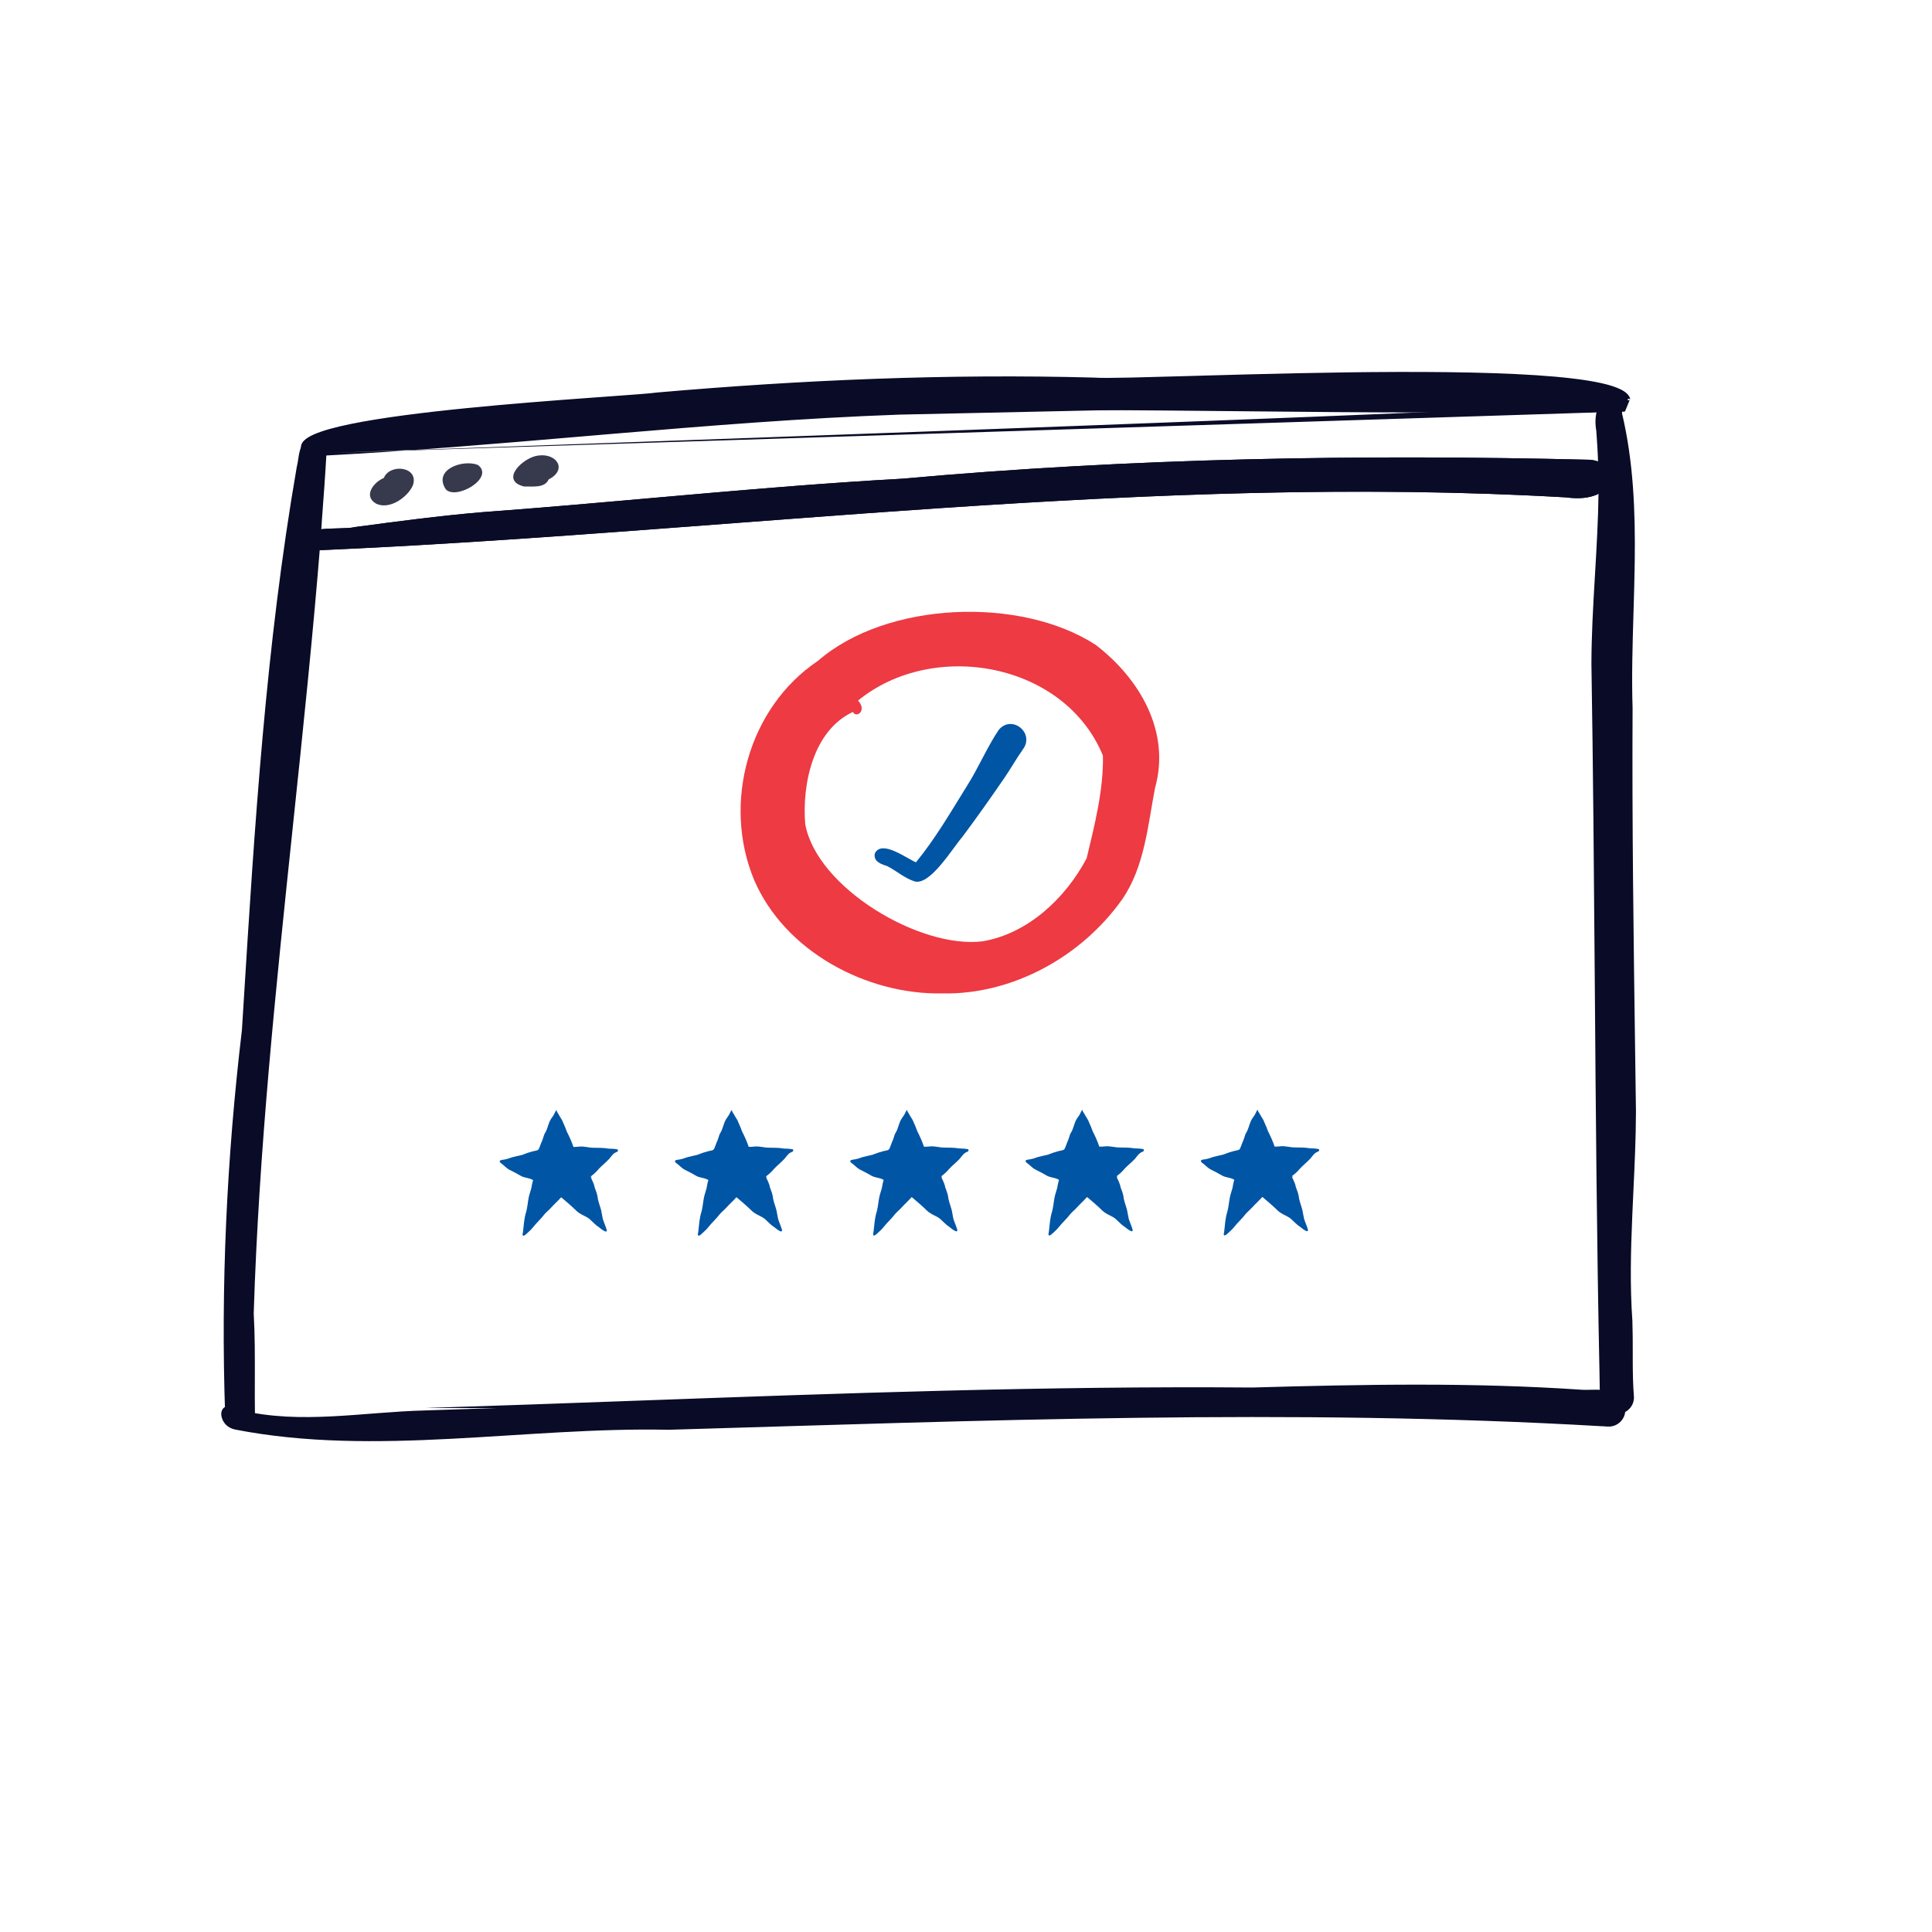 <svg width="120" height="120" viewBox="0 0 120 120" fill="none" xmlns="http://www.w3.org/2000/svg">
<path d="M99.878 88.605C99.749 88.609 99.626 88.582 99.497 88.586C80.205 87.465 60.846 88.242 41.533 88.806C32.624 88.614 23.318 90.502 14.586 88.787C14.127 88.686 13.874 88.376 13.782 88.069C13.631 87.59 13.923 87.143 14.6 87.419C14.685 87.469 14.801 87.526 14.916 87.583C18.66 88.497 22.592 87.698 26.398 87.605C43.522 87.072 60.658 86.192 77.793 86.332C84.638 86.137 91.47 86.004 98.296 86.474C98.647 86.487 99.071 86.452 99.483 86.478C100.22 86.48 100.924 86.634 100.943 87.562C100.982 88.113 100.48 88.641 99.878 88.605Z" fill="#090B27"/>
<path fill-rule="evenodd" clip-rule="evenodd" d="M100.406 86.802C100.172 86.668 99.845 86.628 99.481 86.627L99.472 86.627C99.272 86.615 99.069 86.617 98.868 86.62C98.841 86.621 98.813 86.621 98.786 86.622C98.615 86.626 98.445 86.629 98.289 86.623L98.284 86.623C91.466 86.153 84.641 86.286 77.796 86.481L77.79 86.481C65.013 86.377 52.235 86.84 39.46 87.303C35.107 87.46 30.754 87.618 26.401 87.754C25.454 87.777 24.497 87.844 23.535 87.918C23.378 87.93 23.221 87.942 23.063 87.954C22.258 88.017 21.448 88.08 20.64 88.12C18.708 88.218 16.772 88.19 14.879 87.728L14.863 87.724L14.844 87.715C14.736 87.661 14.62 87.605 14.532 87.553C14.229 87.432 14.063 87.489 13.985 87.567C13.899 87.651 13.859 87.816 13.924 88.023L13.924 88.025C14.003 88.285 14.216 88.551 14.615 88.639C18.962 89.493 23.456 89.451 27.985 89.217C29.199 89.154 30.417 89.078 31.635 89.001C34.951 88.793 38.269 88.585 41.532 88.655C43.468 88.599 45.405 88.54 47.342 88.481C64.722 87.954 82.137 87.426 99.499 88.435C99.57 88.433 99.638 88.439 99.697 88.445L99.701 88.445C99.765 88.451 99.819 88.456 99.873 88.454L99.886 88.454C100.398 88.484 100.824 88.031 100.792 87.573L100.792 87.565C100.783 87.146 100.625 86.927 100.406 86.802ZM101.092 87.554C101.081 87.047 100.877 86.725 100.556 86.542C100.251 86.367 99.858 86.329 99.487 86.328C99.276 86.314 99.063 86.317 98.863 86.32C98.835 86.321 98.807 86.322 98.78 86.322C98.609 86.326 98.449 86.329 98.303 86.324C91.471 85.853 84.634 85.987 77.791 86.181C65.007 86.077 52.221 86.54 39.444 87.003C35.093 87.161 30.742 87.319 26.393 87.454" fill="#090B27"/>
<path d="M15.667 87.912C15.65 88.305 15.291 88.545 14.958 88.563C14.593 88.605 14.198 88.389 14.136 87.902C13.854 79.905 14.232 71.928 15.175 63.99C15.904 52.299 16.573 40.601 18.579 29.031C18.688 28.62 18.679 28.195 18.843 27.819C18.883 27.739 18.923 27.659 18.992 27.582C19.377 27.119 20.266 27.478 20.137 28.056C20.134 28.084 20.131 28.111 20.127 28.139C20.051 29.542 19.948 30.914 19.841 32.314C19.828 32.679 19.782 33.069 19.768 33.435C18.49 49.495 16.113 65.456 15.608 81.579C15.725 83.626 15.655 85.736 15.683 87.772C15.677 87.828 15.67 87.884 15.667 87.912Z" fill="#090B27"/>
<path fill-rule="evenodd" clip-rule="evenodd" d="M19.701 27.568C19.488 27.48 19.246 27.512 19.108 27.678L19.104 27.683C19.051 27.741 19.019 27.803 18.98 27.883C18.907 28.051 18.87 28.234 18.839 28.435C18.833 28.474 18.827 28.514 18.821 28.555C18.797 28.718 18.771 28.892 18.726 29.063C16.808 40.13 16.113 51.316 15.418 62.511C15.387 63.007 15.356 63.503 15.325 63.999L15.325 64.008C14.383 71.936 14.005 79.903 14.286 87.889C14.339 88.279 14.648 88.448 14.942 88.414L14.951 88.413C15.233 88.398 15.505 88.197 15.517 87.906L15.518 87.894L15.533 87.765C15.524 87.061 15.526 86.351 15.528 85.639C15.532 84.285 15.536 82.925 15.459 81.588L15.458 81.574C15.776 71.412 16.839 61.308 17.901 51.209C18.524 45.283 19.147 39.359 19.619 33.426C19.626 33.241 19.641 33.051 19.656 32.864L19.656 32.863C19.671 32.673 19.685 32.487 19.692 32.309L19.692 32.303C19.798 30.903 19.901 29.533 19.978 28.131L19.978 28.122L19.989 28.031L19.991 28.023C20.034 27.83 19.914 27.655 19.701 27.568ZM20.286 28.08C20.366 27.699 20.108 27.41 19.815 27.29C19.52 27.169 19.126 27.19 18.879 27.484C18.797 27.576 18.75 27.671 18.712 27.748C18.711 27.75 18.71 27.752 18.709 27.753L18.706 27.759C18.616 27.966 18.575 28.183 18.543 28.389C18.536 28.433 18.529 28.476 18.523 28.519C18.499 28.682 18.476 28.838 18.435 28.993L18.432 29.006C16.51 40.092 15.814 51.295 15.119 62.488C15.088 62.984 15.057 63.48 15.026 63.977C14.082 71.921 13.705 79.903 13.986 87.907L13.987 87.921C14.061 88.499 14.537 88.76 14.971 88.712C15.351 88.69 15.792 88.413 15.817 87.924L15.834 87.78L15.834 87.77C15.824 87.073 15.826 86.365 15.828 85.653C15.832 84.295 15.835 82.92 15.759 81.576C16.077 71.425 17.137 61.346 18.197 51.258C18.821 45.329 19.445 39.397 19.918 33.447L19.919 33.44C19.925 33.261 19.94 33.075 19.955 32.886L19.955 32.884C19.97 32.697 19.985 32.507 19.992 32.322C20.098 30.925 20.201 29.554 20.277 28.152L20.286 28.08Z" fill="#090B27"/>
<path d="M99.692 87.383C99.614 87.249 99.535 87.114 99.526 86.925C99.526 86.392 99.499 85.825 99.499 85.292C99.194 70.618 99.238 55.922 98.998 41.224C99.005 37.714 99.397 34.155 99.439 30.618C99.45 29.993 99.43 29.363 99.41 28.734C99.394 28.074 99.347 27.41 99.3 26.746C99.207 26.203 99.254 25.801 99.353 25.499C99.685 24.566 100.684 24.652 100.62 25.459C100.612 25.521 100.605 25.583 100.594 25.676C102.026 31.674 101.062 37.924 101.255 43.996C101.21 52.329 101.353 60.684 101.464 69.034C101.451 73.39 100.936 77.718 101.241 82.048C101.299 83.685 101.212 85.211 101.34 86.793C101.326 87.7 100.159 87.971 99.692 87.383Z" fill="#090B27"/>
<path fill-rule="evenodd" clip-rule="evenodd" d="M99.494 25.547C99.403 25.824 99.357 26.2 99.446 26.721L99.447 26.729L99.448 26.738C99.495 27.4 99.542 28.067 99.559 28.73L99.559 28.732C99.579 29.36 99.598 29.992 99.587 30.621C99.567 32.312 99.467 34.008 99.368 35.698C99.363 35.779 99.358 35.859 99.353 35.94C99.249 37.711 99.15 39.474 99.146 41.223C99.254 47.809 99.304 54.391 99.355 60.969C99.417 69.08 99.479 77.186 99.648 85.289L99.648 85.292C99.648 85.556 99.655 85.83 99.661 86.105C99.668 86.378 99.675 86.654 99.675 86.922C99.682 87.065 99.739 87.168 99.815 87.298C100.002 87.527 100.337 87.599 100.641 87.506C100.939 87.414 101.18 87.172 101.188 86.798C101.124 86.003 101.114 85.224 101.113 84.442C101.113 84.289 101.113 84.136 101.113 83.984C101.113 83.35 101.113 82.713 101.09 82.057C100.937 79.884 100.99 77.713 101.082 75.545C101.104 75.024 101.128 74.503 101.153 73.982C101.23 72.334 101.307 70.687 101.312 69.036C101.296 67.843 101.28 66.651 101.263 65.458C101.164 58.301 101.065 51.142 101.103 43.999C101.04 42.02 101.1 40.018 101.16 38.018C101.192 36.946 101.224 35.874 101.237 34.807C101.275 31.739 101.158 28.692 100.446 25.711L100.44 25.685L100.469 25.446C100.482 25.277 100.438 25.161 100.379 25.09C100.319 25.019 100.232 24.979 100.13 24.977C99.927 24.973 99.644 25.127 99.494 25.547ZM100.609 24.898C100.729 25.04 100.786 25.238 100.768 25.471L100.767 25.477L100.745 25.667C101.459 28.675 101.575 31.744 101.537 34.81C101.524 35.889 101.492 36.966 101.46 38.04C101.4 40.035 101.34 42.02 101.403 43.992L101.403 43.997C101.365 51.138 101.464 58.295 101.563 65.453C101.58 66.646 101.596 67.839 101.612 69.033L101.612 69.035C101.607 70.694 101.53 72.35 101.452 74C101.428 74.52 101.404 75.039 101.382 75.557C101.289 77.724 101.237 79.882 101.39 82.038L101.39 82.043C101.413 82.706 101.413 83.351 101.413 83.985C101.413 84.138 101.413 84.29 101.413 84.441C101.414 85.224 101.425 85.996 101.488 86.781L101.488 86.788L101.488 86.795C101.48 87.325 101.131 87.669 100.728 87.793C100.332 87.914 99.853 87.83 99.573 87.477L99.567 87.469L99.557 87.453C99.48 87.321 99.386 87.159 99.375 86.933L99.374 86.926C99.375 86.662 99.368 86.388 99.361 86.113C99.355 85.839 99.348 85.562 99.348 85.294C99.179 77.193 99.117 69.081 99.055 60.967C99.004 54.387 98.954 47.806 98.846 41.227L98.846 41.224C98.85 39.465 98.95 37.693 99.054 35.923C99.059 35.843 99.063 35.763 99.068 35.683C99.168 33.992 99.267 32.302 99.287 30.617C99.298 29.996 99.279 29.369 99.259 28.739L99.259 28.738C99.243 28.085 99.196 27.427 99.149 26.765C99.054 26.203 99.102 25.779 99.209 25.453L99.21 25.449C99.392 24.938 99.773 24.669 100.137 24.677C100.318 24.68 100.489 24.755 100.609 24.898Z" fill="#090B27"/>
<path d="M100.84 25.417C100.746 25.406 100.68 25.43 100.587 25.419C100.175 25.433 99.763 25.448 99.32 25.459C85.066 25.921 70.228 25.186 55.852 25.603C43.969 26.029 32.053 27.518 20.241 28.141C19.86 28.16 19.51 28.181 19.13 28.199C18.985 28.088 18.903 27.985 18.855 27.854C18.285 25.748 39.066 24.797 40.802 24.529C49.857 23.74 58.896 23.357 67.955 23.603C70.704 23.831 104.516 21.834 100.84 25.417Z" fill="#090B27"/>
<path fill-rule="evenodd" clip-rule="evenodd" d="M67.947 23.753C58.898 23.507 49.868 23.89 40.82 24.679C40.454 24.735 39.298 24.818 37.705 24.933C37.348 24.959 36.969 24.986 36.572 25.015C34.389 25.175 31.648 25.385 28.979 25.652C26.309 25.919 23.718 26.243 21.83 26.631C20.885 26.825 20.126 27.034 19.624 27.255C19.372 27.366 19.197 27.475 19.096 27.578C19 27.675 18.984 27.748 18.999 27.809C19.03 27.892 19.082 27.965 19.18 28.047C19.349 28.039 19.513 28.03 19.678 28.021L19.678 28.021C19.86 28.011 20.043 28.001 20.234 27.992C25.513 27.714 30.814 27.262 36.125 26.81C36.752 26.756 37.38 26.703 38.008 26.649C43.949 26.146 49.902 25.667 55.848 25.453L55.849 25.453C62.903 25.249 70.069 25.322 77.219 25.394L77.634 25.398C84.923 25.472 92.193 25.54 99.316 25.309L99.317 25.309C99.76 25.298 100.171 25.284 100.583 25.27L100.594 25.269L100.605 25.27C100.636 25.274 100.662 25.272 100.702 25.269L100.706 25.269C100.727 25.267 100.752 25.265 100.781 25.265C100.957 25.078 100.986 24.943 100.962 24.846C100.932 24.731 100.809 24.594 100.528 24.454C99.976 24.178 98.97 23.964 97.622 23.803C94.936 23.484 90.976 23.391 86.808 23.402C82.641 23.413 78.274 23.53 74.775 23.629C74.479 23.637 74.19 23.645 73.908 23.654C72.518 23.693 71.293 23.728 70.311 23.75C69.139 23.775 68.303 23.782 67.947 23.753ZM20.241 28.142L20.241 28.142L20.241 28.142C101.189 25.287 101.319 25.032 101.252 24.772L100.945 25.525L100.894 25.575C100.766 25.565 100.792 25.563 100.823 25.567L100.726 25.568C100.638 25.575 100.686 25.571 100.723 25.568C99.765 25.598 100.174 25.584 100.582 25.57M55.857 25.753C49.92 25.966 43.974 26.445 38.033 26.948C37.405 27.002 36.777 27.055 36.15 27.108C30.839 27.561 25.534 28.013 20.249 28.292L20.248 28.292C20.058 28.301 19.876 28.311 19.694 28.321C19.511 28.331 19.328 28.34 19.137 28.35L19.082 28.352L19.039 28.319C18.878 28.196 18.774 28.07 18.715 27.905L18.71 27.894L18.711 27.893C18.657 27.693 18.738 27.513 18.883 27.367C19.023 27.225 19.239 27.097 19.503 26.981C20.036 26.746 20.82 26.532 21.77 26.337C23.674 25.946 26.278 25.621 28.95 25.354C31.622 25.086 34.367 24.876 36.55 24.716C36.952 24.687 37.333 24.659 37.692 24.633C39.292 24.518 40.432 24.435 40.78 24.382L40.79 24.38L40.79 24.381C49.85 23.591 58.894 23.207 67.96 23.453L67.968 23.453L67.968 23.454C68.302 23.481 69.121 23.476 70.305 23.45C71.286 23.428 72.51 23.393 73.9 23.354C74.182 23.346 74.471 23.337 74.766 23.329C78.266 23.23 82.637 23.114 86.807 23.102C90.976 23.091 94.952 23.184 97.657 23.506C99.005 23.666 100.059 23.884 100.663 24.186C100.961 24.335 101.189 24.523 101.252 24.772" fill="#090B27"/>
<path d="M19.84 34.175C19.66 34.092 19.442 34.066 19.263 33.982C17.99 32.485 21.246 32.96 22.03 32.739C24.659 32.388 27.288 32.038 29.934 31.814C38.656 31.174 47.321 30.214 56.056 29.732C70.282 28.451 84.511 28.205 98.763 28.558C100.731 28.726 100.484 31.331 97.286 30.894C71.431 29.401 45.564 33.05 19.84 34.175Z" fill="#090B27"/>
<path fill-rule="evenodd" clip-rule="evenodd" d="M97.286 30.894C100.484 31.331 100.731 28.726 98.763 28.558C84.511 28.205 70.282 28.451 56.056 29.732C50.829 30.02 45.627 30.48 40.422 30.94C36.93 31.249 33.437 31.557 29.934 31.814C27.288 32.038 24.659 32.388 22.03 32.739L22.03 32.739C21.821 32.798 21.436 32.807 21.008 32.818C19.831 32.847 18.329 32.884 19.263 33.982C19.353 34.024 19.452 34.051 19.551 34.079C19.651 34.106 19.75 34.133 19.84 34.175C28.285 33.806 36.746 33.164 45.217 32.522C62.548 31.208 79.92 29.891 97.286 30.894ZM19.895 33.873C19.805 33.837 19.714 33.812 19.641 33.792L19.631 33.789C19.557 33.769 19.498 33.752 19.448 33.734C19.335 33.592 19.29 33.495 19.276 33.438C19.266 33.394 19.274 33.384 19.279 33.378C19.279 33.378 19.28 33.377 19.28 33.377C19.298 33.355 19.35 33.314 19.47 33.273C19.585 33.233 19.734 33.202 19.913 33.179C20.248 33.137 20.64 33.127 21.019 33.117C21.044 33.117 21.07 33.116 21.095 33.116C21.292 33.111 21.485 33.105 21.654 33.093C21.809 33.083 21.963 33.066 22.089 33.033C24.712 32.684 27.327 32.335 29.957 32.113C33.469 31.856 36.965 31.547 40.458 31.238C45.657 30.779 50.847 30.32 56.072 30.032L56.072 30.032L56.083 30.031C70.291 28.751 84.505 28.505 98.746 28.858C99.167 28.895 99.434 29.058 99.576 29.24C99.717 29.421 99.752 29.642 99.679 29.854C99.534 30.27 98.87 30.807 97.327 30.596L97.316 30.595L97.304 30.594C79.918 29.59 62.511 30.91 45.168 32.225C36.725 32.865 28.297 33.504 19.895 33.873Z" fill="#090B27"/>
<path d="M23.343 31.272C22.546 30.793 23.216 29.946 23.842 29.686C24.209 28.777 26.024 28.964 25.652 30.129C25.329 30.888 24.172 31.703 23.343 31.272Z" fill="#37394D"/>
<path d="M27.69 30.393C26.879 29.167 28.742 28.511 29.682 28.878C30.752 29.672 28.333 31.085 27.69 30.393Z" fill="#37394D"/>
<path d="M32.55 30.218C30.992 29.829 32.509 28.387 33.452 28.292C34.582 28.142 35.262 29.173 34.077 29.779C33.829 30.342 33.044 30.198 32.55 30.218Z" fill="#37394D"/>
<path d="M58.528 61.703C53.833 61.794 48.755 59.102 46.845 54.668C44.846 49.872 46.486 43.945 50.8 41.05C55.068 37.34 63.382 37.023 68.055 40.054C70.773 42.136 72.728 45.438 71.74 48.945C71.29 51.297 71.088 53.854 69.695 55.867C67.179 59.419 62.887 61.794 58.528 61.703ZM61.022 58.468C63.853 57.993 66.19 55.776 67.493 53.311C67.987 51.252 68.549 49.058 68.504 46.931C66.123 41.14 57.967 39.692 53.293 43.515C53.496 43.719 53.63 44.058 53.406 44.285C53.271 44.42 53.046 44.398 52.979 44.217C50.507 45.37 49.811 48.696 50.013 51.184C50.732 55.143 57.135 58.944 61.022 58.468Z" fill="#ED3A43"/>
<path d="M56.839 54.754C56.194 54.564 55.683 54.083 55.086 53.786C54.847 53.72 54.574 53.613 54.411 53.423C54.326 53.299 54.294 53.111 54.355 52.973C54.806 52.169 56.297 53.308 56.89 53.561C58.11 52.07 59.028 50.474 60.045 48.84C60.772 47.702 61.284 46.452 62.028 45.341C62.828 44.358 64.291 45.514 63.539 46.537C63.126 47.118 62.776 47.752 62.364 48.348C61.514 49.585 60.663 50.793 59.766 51.991C59.159 52.692 57.806 54.959 56.839 54.754Z" fill="#0155A5"/>
<g clip-path="url(#clip0_7662_7496)">
<path d="M34.568 69.035C34.567 69.027 34.563 69.018 34.561 69.012C34.559 69.017 34.556 69.024 34.554 69.03C34.559 69.028 34.562 69.032 34.568 69.035ZM38.345 71.389C38.398 71.413 38.398 71.504 38.346 71.531C38.25 71.571 38.155 71.617 38.081 71.693C37.989 71.779 37.924 71.886 37.839 71.98C37.631 72.209 37.383 72.394 37.174 72.621C37.032 72.797 36.863 72.942 36.685 73.08C36.685 73.081 36.686 73.082 36.687 73.084C36.701 73.094 36.717 73.095 36.732 73.096C36.749 73.097 36.749 73.132 36.731 73.13C36.72 73.13 36.708 73.128 36.696 73.125C36.784 73.339 36.898 73.516 36.934 73.751C37.023 73.994 37.116 74.209 37.136 74.473C37.185 74.71 37.278 74.936 37.338 75.169C37.379 75.35 37.402 75.544 37.445 75.723C37.518 75.952 37.625 76.18 37.69 76.408C37.695 76.452 37.662 76.509 37.611 76.492C37.467 76.438 37.337 76.337 37.222 76.24C36.983 76.09 36.8 75.874 36.59 75.692C36.42 75.566 36.218 75.496 36.041 75.385C35.866 75.29 35.736 75.139 35.595 75.008C35.368 74.806 35.145 74.603 34.909 74.41C34.894 74.395 34.872 74.381 34.853 74.365C34.656 74.591 34.43 74.788 34.23 75.009C34.102 75.154 33.943 75.276 33.816 75.422C33.604 75.709 33.328 75.945 33.108 76.226C32.993 76.378 32.846 76.498 32.709 76.628C32.646 76.678 32.584 76.754 32.499 76.754C32.414 76.718 32.486 76.58 32.484 76.508C32.536 76.086 32.552 75.66 32.688 75.254C32.763 74.959 32.782 74.656 32.843 74.359C32.881 74.171 32.954 73.991 33 73.806C33.031 73.636 33.056 73.465 33.114 73.302C32.896 73.158 32.617 73.171 32.388 73.056C32.134 72.908 31.877 72.77 31.613 72.642C31.475 72.562 31.363 72.445 31.242 72.344C31.175 72.281 31.084 72.245 31.04 72.161C31.014 72.068 31.126 72.06 31.189 72.042C31.394 72.023 31.584 71.961 31.775 71.89C31.997 71.831 32.207 71.787 32.426 71.736C32.584 71.683 32.736 71.608 32.899 71.569C33.523 71.363 33.377 71.614 33.626 70.959C33.705 70.809 33.739 70.643 33.798 70.485C33.832 70.391 33.901 70.305 33.935 70.217C34.033 69.989 34.078 69.739 34.209 69.526C34.272 69.414 34.363 69.318 34.419 69.201C34.448 69.146 34.539 68.909 34.579 68.975C34.591 69.001 34.598 69.032 34.593 69.06C34.665 69.14 34.765 69.347 34.787 69.372C34.869 69.492 34.941 69.619 34.99 69.756C35.067 69.927 35.144 70.1 35.202 70.277C35.358 70.583 35.5 70.892 35.609 71.219C35.613 71.224 35.617 71.231 35.621 71.237C35.739 71.245 35.857 71.225 35.975 71.22C36.276 71.182 36.568 71.293 36.868 71.289C37.179 71.295 37.489 71.287 37.795 71.343C37.979 71.35 38.164 71.353 38.345 71.389Z" fill="#0155A5"/>
</g>
<g clip-path="url(#clip1_7662_7496)">
<path d="M45.455 69.03C45.453 69.022 45.45 69.013 45.448 69.007C45.446 69.012 45.443 69.019 45.44 69.025C45.445 69.023 45.449 69.027 45.455 69.03ZM49.231 71.384C49.285 71.408 49.285 71.499 49.233 71.526C49.137 71.566 49.042 71.612 48.968 71.688C48.875 71.774 48.811 71.881 48.726 71.975C48.518 72.204 48.27 72.389 48.061 72.616C47.919 72.793 47.749 72.938 47.571 73.075C47.572 73.076 47.573 73.077 47.574 73.079C47.588 73.089 47.603 73.09 47.619 73.091C47.636 73.092 47.636 73.127 47.618 73.126C47.607 73.125 47.594 73.124 47.583 73.12C47.67 73.334 47.785 73.511 47.82 73.746C47.909 73.989 48.003 74.204 48.023 74.468C48.071 74.705 48.164 74.931 48.225 75.164C48.266 75.345 48.288 75.539 48.332 75.718C48.405 75.947 48.512 76.175 48.576 76.403C48.582 76.448 48.548 76.504 48.497 76.487C48.353 76.433 48.224 76.332 48.109 76.235C47.87 76.085 47.687 75.869 47.476 75.687C47.306 75.561 47.105 75.492 46.928 75.38C46.753 75.285 46.623 75.134 46.482 75.003C46.255 74.801 46.031 74.598 45.796 74.405C45.781 74.39 45.759 74.376 45.74 74.36C45.543 74.586 45.317 74.783 45.117 75.004C44.989 75.15 44.829 75.272 44.703 75.417C44.491 75.704 44.215 75.94 43.995 76.221C43.88 76.373 43.732 76.493 43.596 76.623C43.533 76.674 43.471 76.749 43.385 76.749C43.301 76.713 43.373 76.575 43.371 76.504C43.423 76.081 43.438 75.655 43.574 75.249C43.65 74.954 43.668 74.651 43.73 74.355C43.768 74.166 43.841 73.986 43.887 73.801C43.918 73.631 43.943 73.46 44.001 73.297C43.782 73.153 43.504 73.166 43.275 73.051C43.021 72.903 42.763 72.765 42.499 72.637C42.362 72.558 42.25 72.44 42.129 72.339C42.061 72.276 41.97 72.24 41.927 72.156C41.9 72.063 42.013 72.055 42.075 72.037C42.281 72.018 42.471 71.956 42.662 71.885C42.884 71.826 43.094 71.782 43.312 71.731C43.471 71.678 43.623 71.603 43.786 71.564C44.409 71.358 44.264 71.609 44.513 70.954C44.592 70.804 44.626 70.638 44.685 70.48C44.719 70.386 44.788 70.3 44.822 70.212C44.92 69.984 44.965 69.734 45.095 69.521C45.159 69.409 45.249 69.313 45.306 69.196C45.335 69.141 45.426 68.904 45.465 68.97C45.478 68.996 45.484 69.027 45.48 69.055C45.552 69.135 45.652 69.342 45.673 69.367C45.756 69.487 45.828 69.614 45.876 69.751C45.954 69.922 46.03 70.095 46.089 70.272C46.245 70.578 46.386 70.887 46.496 71.214C46.499 71.219 46.504 71.226 46.508 71.232C46.626 71.24 46.744 71.221 46.861 71.216C47.163 71.177 47.455 71.288 47.755 71.284C48.066 71.291 48.376 71.282 48.682 71.338C48.865 71.346 49.051 71.348 49.231 71.384Z" fill="#0155A5"/>
</g>
<g clip-path="url(#clip2_7662_7496)">
<path d="M56.342 69.023C56.34 69.015 56.337 69.006 56.335 69C56.332 69.005 56.329 69.013 56.327 69.018C56.332 69.017 56.336 69.02 56.342 69.023ZM60.118 71.377C60.172 71.401 60.172 71.492 60.12 71.519C60.024 71.559 59.928 71.606 59.855 71.681C59.762 71.767 59.697 71.875 59.613 71.968C59.405 72.197 59.157 72.382 58.948 72.609C58.805 72.786 58.636 72.931 58.458 73.068C58.459 73.069 58.46 73.071 58.461 73.072C58.474 73.082 58.49 73.083 58.506 73.085C58.523 73.085 58.523 73.121 58.505 73.119C58.493 73.118 58.481 73.117 58.469 73.113C58.557 73.327 58.672 73.504 58.707 73.739C58.796 73.982 58.889 74.197 58.91 74.461C58.958 74.698 59.051 74.924 59.112 75.157C59.152 75.338 59.175 75.532 59.218 75.711C59.291 75.941 59.399 76.169 59.463 76.396C59.469 76.441 59.435 76.497 59.384 76.481C59.24 76.426 59.11 76.325 58.996 76.228C58.757 76.078 58.574 75.862 58.363 75.68C58.193 75.554 57.992 75.485 57.814 75.373C57.64 75.278 57.51 75.127 57.369 74.996C57.142 74.794 56.918 74.591 56.682 74.398C56.667 74.383 56.646 74.369 56.626 74.353C56.429 74.579 56.203 74.776 56.004 74.997C55.876 75.143 55.716 75.265 55.59 75.411C55.378 75.698 55.102 75.933 54.882 76.214C54.767 76.366 54.619 76.486 54.483 76.616C54.42 76.667 54.358 76.743 54.272 76.742C54.188 76.706 54.26 76.568 54.258 76.497C54.309 76.074 54.325 75.648 54.461 75.242C54.537 74.948 54.555 74.644 54.617 74.348C54.654 74.159 54.728 73.979 54.774 73.794C54.805 73.624 54.83 73.453 54.888 73.29C54.669 73.146 54.391 73.159 54.161 73.044C53.907 72.897 53.65 72.759 53.386 72.63C53.249 72.551 53.136 72.433 53.016 72.332C52.948 72.269 52.857 72.233 52.813 72.149C52.787 72.056 52.899 72.049 52.962 72.03C53.167 72.011 53.358 71.95 53.549 71.878C53.77 71.82 53.98 71.775 54.199 71.724C54.358 71.671 54.51 71.597 54.673 71.558C55.296 71.352 55.15 71.603 55.4 70.947C55.479 70.797 55.512 70.631 55.572 70.473C55.606 70.379 55.675 70.294 55.709 70.206C55.807 69.977 55.852 69.728 55.982 69.514C56.045 69.402 56.136 69.306 56.193 69.189C56.221 69.134 56.313 68.897 56.352 68.963C56.365 68.989 56.371 69.02 56.367 69.049C56.439 69.128 56.539 69.335 56.56 69.361C56.642 69.48 56.715 69.608 56.763 69.744C56.84 69.915 56.917 70.088 56.976 70.265C57.132 70.571 57.273 70.88 57.383 71.207C57.386 71.212 57.39 71.219 57.395 71.226C57.513 71.233 57.63 71.214 57.748 71.209C58.049 71.171 58.342 71.281 58.642 71.277C58.952 71.284 59.263 71.275 59.569 71.331C59.752 71.339 59.938 71.341 60.118 71.377Z" fill="#0155A5"/>
</g>
<g clip-path="url(#clip3_7662_7496)">
<path d="M67.232 69.019C67.231 69.01 67.227 69.001 67.225 68.995C67.223 69 67.22 69.008 67.218 69.013C67.222 69.012 67.226 69.015 67.232 69.019ZM71.009 71.372C71.063 71.396 71.062 71.487 71.01 71.514C70.914 71.554 70.819 71.601 70.746 71.676C70.653 71.762 70.588 71.87 70.504 71.963C70.296 72.192 70.047 72.377 69.838 72.604C69.696 72.781 69.527 72.926 69.349 73.063C69.35 73.064 69.35 73.066 69.351 73.067C69.365 73.077 69.381 73.078 69.396 73.08C69.413 73.08 69.413 73.116 69.395 73.114C69.384 73.113 69.372 73.112 69.36 73.108C69.448 73.322 69.562 73.5 69.598 73.734C69.687 73.977 69.78 74.192 69.8 74.456C69.849 74.693 69.942 74.919 70.002 75.153C70.043 75.333 70.066 75.527 70.109 75.706C70.182 75.936 70.29 76.164 70.354 76.391C70.359 76.436 70.326 76.492 70.275 76.476C70.131 76.421 70.001 76.32 69.886 76.223C69.648 76.073 69.464 75.857 69.254 75.675C69.084 75.549 68.883 75.48 68.705 75.368C68.53 75.273 68.4 75.122 68.259 74.991C68.033 74.789 67.809 74.586 67.573 74.393C67.558 74.379 67.536 74.364 67.517 74.349C67.32 74.574 67.094 74.771 66.894 74.993C66.766 75.138 66.607 75.26 66.481 75.406C66.268 75.693 65.992 75.929 65.772 76.209C65.657 76.361 65.51 76.481 65.374 76.611C65.31 76.662 65.248 76.738 65.163 76.737C65.079 76.701 65.15 76.563 65.148 76.492C65.2 76.07 65.216 75.644 65.352 75.237C65.427 74.943 65.446 74.639 65.507 74.343C65.545 74.154 65.618 73.974 65.664 73.789C65.695 73.619 65.72 73.448 65.778 73.285C65.56 73.141 65.282 73.154 65.052 73.039C64.798 72.892 64.541 72.754 64.277 72.625C64.139 72.546 64.027 72.429 63.906 72.328C63.839 72.264 63.748 72.228 63.704 72.144C63.678 72.051 63.79 72.044 63.853 72.025C64.058 72.006 64.248 71.945 64.439 71.873C64.661 71.815 64.871 71.77 65.09 71.719C65.248 71.666 65.4 71.592 65.563 71.553C66.187 71.347 66.041 71.598 66.29 70.942C66.369 70.792 66.403 70.626 66.462 70.468C66.496 70.375 66.565 70.289 66.599 70.201C66.698 69.972 66.742 69.723 66.873 69.509C66.936 69.397 67.027 69.302 67.083 69.184C67.112 69.129 67.203 68.892 67.243 68.958C67.255 68.984 67.262 69.015 67.257 69.044C67.329 69.123 67.429 69.33 67.451 69.356C67.533 69.475 67.605 69.603 67.654 69.74C67.731 69.91 67.808 70.084 67.866 70.26C68.022 70.566 68.164 70.875 68.273 71.202C68.277 71.207 68.281 71.214 68.285 71.221C68.403 71.228 68.521 71.209 68.639 71.204C68.94 71.166 69.232 71.276 69.532 71.272C69.843 71.279 70.153 71.27 70.459 71.326C70.643 71.334 70.828 71.337 71.009 71.372Z" fill="#0155A5"/>
</g>
<g clip-path="url(#clip4_7662_7496)">
<path d="M78.121 69.014C78.12 69.005 78.116 68.996 78.114 68.99C78.112 68.996 78.109 69.003 78.106 69.008C78.111 69.007 78.115 69.01 78.121 69.014ZM81.897 71.368C81.951 71.391 81.951 71.483 81.899 71.51C81.803 71.549 81.708 71.596 81.634 71.671C81.541 71.757 81.477 71.865 81.392 71.959C81.184 72.187 80.936 72.372 80.727 72.6C80.585 72.776 80.415 72.921 80.237 73.058C80.238 73.059 80.239 73.061 80.24 73.062C80.254 73.072 80.269 73.073 80.285 73.075C80.302 73.075 80.302 73.111 80.284 73.109C80.273 73.109 80.26 73.107 80.249 73.103C80.337 73.317 80.451 73.495 80.486 73.729C80.575 73.972 80.669 74.187 80.689 74.451C80.737 74.689 80.831 74.914 80.891 75.148C80.932 75.329 80.954 75.522 80.998 75.701C81.071 75.931 81.178 76.159 81.242 76.386C81.248 76.431 81.215 76.487 81.163 76.471C81.019 76.416 80.89 76.315 80.775 76.218C80.536 76.068 80.353 75.852 80.142 75.67C79.972 75.544 79.771 75.475 79.594 75.363C79.419 75.268 79.289 75.117 79.148 74.986C78.921 74.784 78.697 74.581 78.462 74.388C78.447 74.374 78.425 74.359 78.406 74.344C78.209 74.569 77.983 74.766 77.783 74.988C77.655 75.133 77.495 75.255 77.369 75.401C77.157 75.688 76.881 75.924 76.661 76.204C76.546 76.356 76.398 76.477 76.262 76.606C76.199 76.657 76.137 76.733 76.051 76.733C75.967 76.696 76.039 76.558 76.037 76.487C76.089 76.065 76.104 75.639 76.24 75.232C76.316 74.938 76.334 74.635 76.396 74.338C76.434 74.149 76.507 73.969 76.553 73.784C76.584 73.615 76.609 73.443 76.667 73.281C76.448 73.136 76.17 73.149 75.941 73.034C75.687 72.887 75.429 72.749 75.165 72.621C75.028 72.541 74.916 72.424 74.795 72.323C74.727 72.259 74.636 72.223 74.593 72.139C74.566 72.046 74.679 72.039 74.741 72.02C74.947 72.001 75.137 71.94 75.328 71.868C75.55 71.81 75.76 71.766 75.978 71.714C76.137 71.662 76.289 71.587 76.452 71.548C77.075 71.342 76.93 71.593 77.179 70.937C77.258 70.787 77.292 70.621 77.351 70.464C77.385 70.37 77.454 70.284 77.488 70.196C77.586 69.967 77.631 69.718 77.761 69.504C77.825 69.392 77.915 69.297 77.972 69.179C78.001 69.124 78.092 68.887 78.132 68.953C78.144 68.979 78.15 69.01 78.146 69.039C78.218 69.118 78.318 69.325 78.339 69.351C78.422 69.47 78.494 69.598 78.542 69.735C78.62 69.906 78.696 70.079 78.755 70.255C78.911 70.561 79.052 70.87 79.162 71.197C79.165 71.203 79.17 71.209 79.174 71.216C79.292 71.224 79.41 71.204 79.527 71.199C79.829 71.161 80.121 71.272 80.421 71.268C80.732 71.274 81.042 71.266 81.348 71.321C81.531 71.329 81.717 71.332 81.897 71.368Z" fill="#0155A5"/>
</g>
<defs>
<clipPath id="clip0_7662_7496">
<rect width="7.825" height="8.024" fill="white" transform="translate(29.562 72.087) rotate(-32.035)"/>
</clipPath>
<clipPath id="clip1_7662_7496">
<rect width="7.825" height="8.024" fill="white" transform="translate(40.449 72.082) rotate(-32.035)"/>
</clipPath>
<clipPath id="clip2_7662_7496">
<rect width="7.825" height="8.024" fill="white" transform="translate(51.336 72.075) rotate(-32.035)"/>
</clipPath>
<clipPath id="clip3_7662_7496">
<rect width="7.825" height="8.024" fill="white" transform="translate(62.227 72.07) rotate(-32.035)"/>
</clipPath>
<clipPath id="clip4_7662_7496">
<rect width="7.825" height="8.024" fill="white" transform="translate(73.115 72.065) rotate(-32.035)"/>
</clipPath>
</defs>
</svg>
